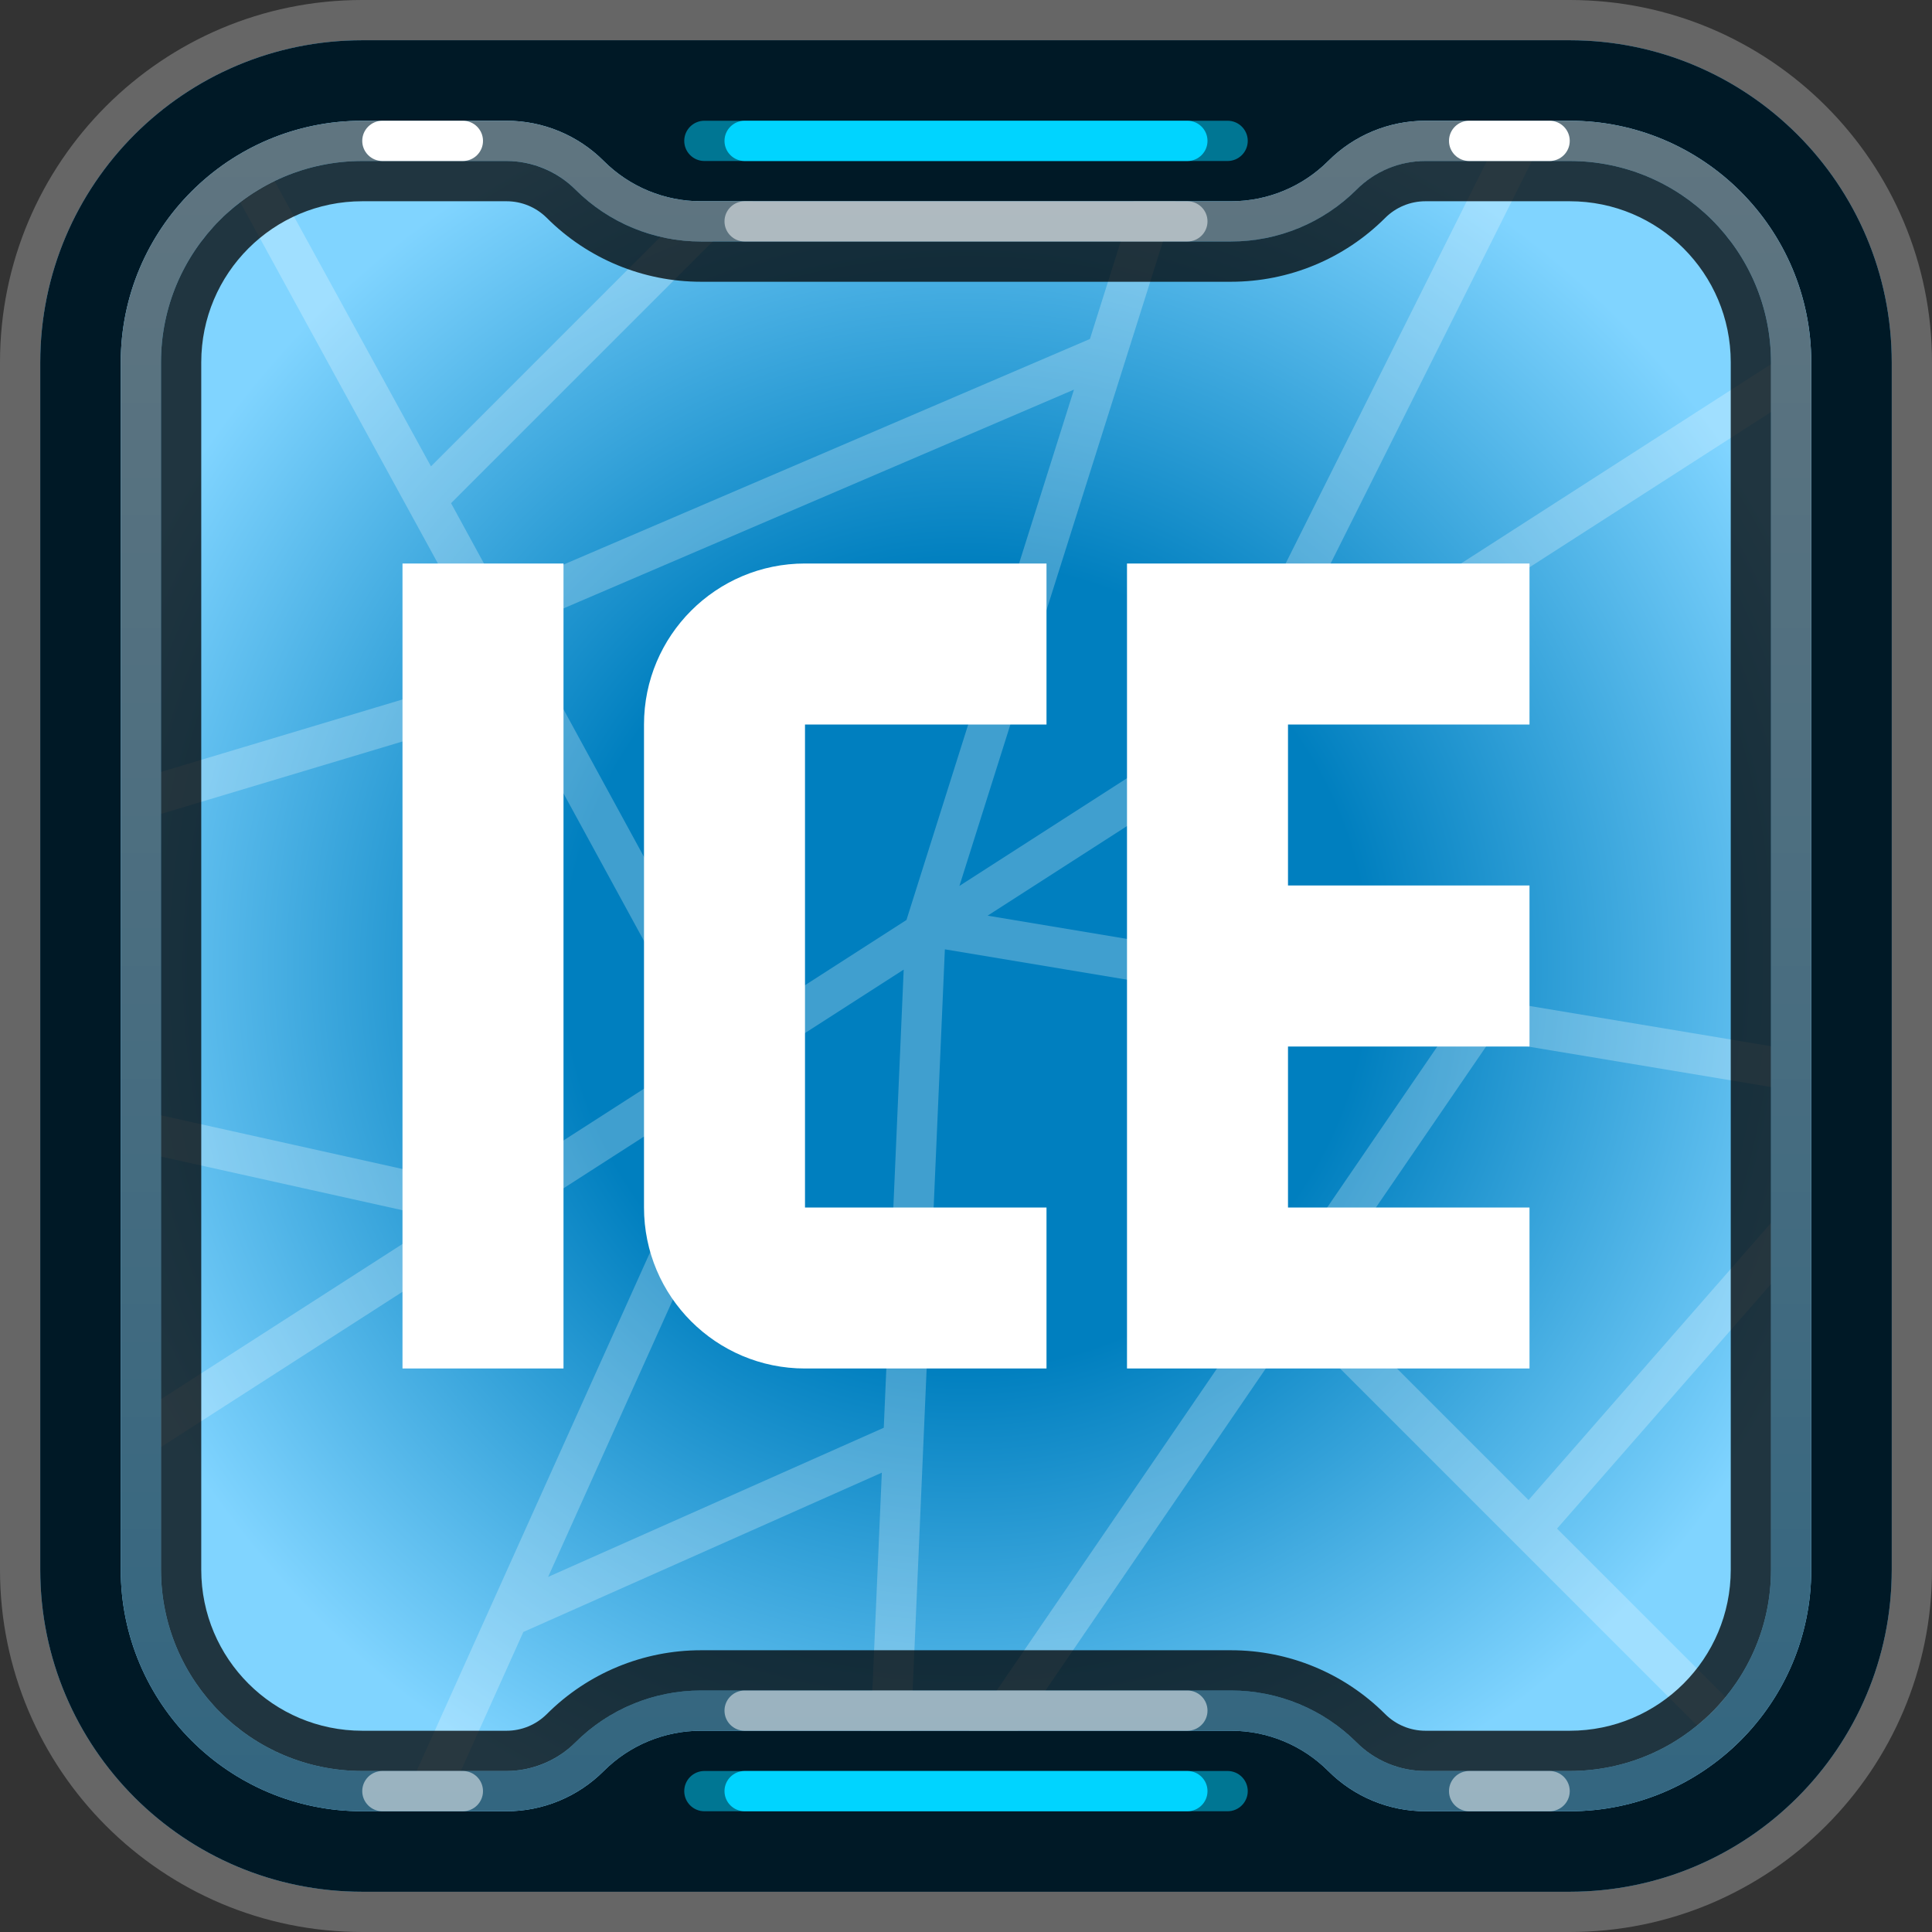 <svg width="96" height="96" viewBox="0 0 96 96" fill="none" xmlns="http://www.w3.org/2000/svg">
<rect x="0" y="0" width="96" height="96" fill="#333333" stroke="none"/>
<g id="ICE">
<path id="Rectangle 3174" d="M2 18C2 9.163 9.163 2 18 2H78C86.837 2 94 9.163 94 18V78C94 86.837 86.837 94 78 94H18C9.163 94 2 86.837 2 78V18Z" fill="url(#paint0_radial_26599_95644)"/>
<path id="Subtract" fill-rule="evenodd" clip-rule="evenodd" d="M8 71.903L36.066 53.861L20.703 88H22.896L26.005 81.092L43.817 73.176L43.173 88H45.175L46.95 47.172L71.88 51.327L46.788 88H49.212L64.395 65.809L86.585 88H88L88 86.586L77.368 75.955L88 63.804V60.767L75.951 74.537L65.544 64.13L74.055 51.69L88 54.014V51.986L49.074 45.499L88 20.474V18.097L63.05 34.136L76.118 8H73.882L59.754 36.255L47.673 44.021L59.048 8H56.951L54.158 16.844L24.821 29.417L22.412 25.002L39.414 8H36.586L21.414 23.172L13.096 8H10.815L24.688 33.35L8 38.356V40.444L25.666 35.144L34.965 52.191L24.197 59.113L24.217 59.024L8 55.42V57.469L21.937 60.566L8 69.525V71.903ZM45.042 45.713L36.651 51.107L25.783 31.181L53.364 19.361L45.042 45.713ZM39.152 51.877L44.904 48.179L43.914 70.944L27.236 78.356L39.152 51.877Z" fill="white" fill-opacity="0.25"/>
<path id="Rectangle 3150 (Stroke)" fill-rule="evenodd" clip-rule="evenodd" d="M18 0H78C87.941 0 96 8.059 96 18V78C96 87.941 87.941 96 78 96H18C8.059 96 0 87.941 0 78V18C0 8.059 8.059 0 18 0ZM18 2C9.163 2 2 9.163 2 18V78C2 86.837 9.163 94 18 94H78C86.837 94 94 86.837 94 78V18C94 9.163 86.837 2 78 2H18Z" fill="white" fill-opacity="0.25"/>
<path id="Union" fill-rule="evenodd" clip-rule="evenodd" d="M24 6L18 6C11.373 6 6 11.373 6 18V78C6 84.627 11.373 90 18 90H24H25.172C26.983 90 28.719 89.281 30 88C31.281 86.719 33.017 86 34.828 86H61.172C62.983 86 64.719 86.719 66 88C67.281 89.281 69.017 90 70.828 90H72H78C84.627 90 90 84.627 90 78V18C90 11.373 84.627 6 78 6L72 6L70.828 6C70.828 6 70.827 6 70.826 6C69.016 6.001 67.28 6.72 66 8C64.719 9.281 62.983 10 61.172 10L34.828 10C33.017 10 31.281 9.281 30 8C28.719 6.719 26.983 6 25.172 6H24ZM18 2C9.163 2 2 9.163 2 18V78C2 86.837 9.163 94 18 94H78C86.837 94 94 86.837 94 78V18C94 9.163 86.837 2 78 2H18Z" fill="#001926"/>
<path id="Union_2" fill-rule="evenodd" clip-rule="evenodd" d="M34.828 10C33.018 10 31.281 9.28 30 8C28.719 6.72 26.982 6 25.172 6H18C11.373 6 6 11.373 6 18V78C6 84.627 11.373 90 18 90H25.172C25.959 90 26.73 89.864 27.457 89.606C28.404 89.269 29.275 88.724 30 88C31.281 86.72 33.018 86 34.828 86H61.172C62.982 86 64.719 86.72 66 88C67.281 89.28 69.018 90 70.828 90H78C84.627 90 90 84.627 90 78V18C90 11.373 84.627 6 78 6H70.826C69.016 6.001 67.279 6.72 66 8C65.053 8.947 63.855 9.587 62.565 9.856C62.109 9.951 61.643 10 61.172 10H34.828ZM8 18C8 12.477 12.477 8 18 8H25.172C26.453 8 27.68 8.509 28.586 9.414C30.242 11.07 32.486 12 34.828 12H61.172C63.514 12 65.758 11.07 67.414 9.414C68.01 8.818 68.748 8.395 69.547 8.174C69.961 8.06 70.393 8 70.828 8H78C83.523 8 88 12.477 88 18V78C88 83.522 83.523 88 78 88H70.828C69.547 88 68.32 87.491 67.414 86.586C65.758 84.93 63.514 84 61.172 84H34.828C32.486 84 30.242 84.93 28.586 86.586C27.68 87.491 26.453 88 25.172 88H18C12.477 88 8 83.522 8 78V18Z" fill="url(#paint1_linear_26599_95644)"/>
<path id="Union_3" opacity="0.75" fill-rule="evenodd" clip-rule="evenodd" d="M8 18V78C8 83.522 12.478 88 18 88H25.172C26.443 88 27.686 87.485 28.587 86.585C30.242 84.93 32.487 84 34.828 84H61.172C63.513 84 65.757 84.93 67.413 86.585C68.32 87.491 69.547 88 70.828 88H78C83.522 88 88 83.522 88 78V18C88 12.478 83.522 8 78 8H70.828C69.547 8 68.32 8.509 67.413 9.415C65.757 11.07 63.513 12 61.172 12H34.828C32.487 12 30.242 11.07 28.587 9.415C27.686 8.515 26.443 8 25.172 8H18C12.478 8 8 12.478 8 18ZM86 18C86 13.582 82.419 10 78 10H70.828C70.078 10 69.359 10.298 68.828 10.829C66.796 12.86 64.044 14 61.172 14H34.828C31.956 14 29.204 12.86 27.172 10.829C26.64 10.298 25.922 10 25.172 10H18C13.581 10 10 13.582 10 18V78C10 82.418 13.581 86 18 86H25.172C25.922 86 26.64 85.702 27.172 85.171C29.204 83.14 31.956 82 34.828 82H61.172C64.044 82 66.796 83.14 68.828 85.171C69.359 85.702 70.078 86 70.828 86H78C82.419 86 86 82.418 86 78V18Z" fill="black"/>
<path id="Rectangle 3178" opacity="0.5" d="M36 11C36 10.448 36.448 10 37 10H59C59.552 10 60 10.448 60 11C60 11.552 59.552 12 59 12H37C36.448 12 36 11.552 36 11Z" fill="white"/>
<path id="Rectangle 3179" opacity="0.5" d="M36 85C36 84.448 36.448 84 37 84H59C59.552 84 60 84.448 60 85C60 85.552 59.552 86 59 86H37C36.448 86 36 85.552 36 85Z" fill="white"/>
<path id="Rectangle 3180" d="M18 7C18 6.448 18.448 6 19 6H23C23.552 6 24 6.448 24 7C24 7.552 23.552 8 23 8H19C18.448 8 18 7.552 18 7Z" fill="white"/>
<path id="Rectangle 3181" opacity="0.5" d="M18 89C18 88.448 18.448 88 19 88H23C23.552 88 24 88.448 24 89C24 89.552 23.552 90 23 90H19C18.448 90 18 89.552 18 89Z" fill="white"/>
<path id="Rectangle 3182" d="M72 7C72 6.448 72.448 6 73 6H77C77.552 6 78 6.448 78 7C78 7.552 77.552 8 77 8H73C72.448 8 72 7.552 72 7Z" fill="white"/>
<path id="Rectangle 3183" opacity="0.5" d="M72 89C72 88.448 72.448 88 73 88H77C77.552 88 78 88.448 78 89C78 89.552 77.552 90 77 90H73C72.448 90 72 89.552 72 89Z" fill="white"/>
<path id="Rectangle 3266" opacity="0.5" d="M34 7C34 6.448 34.448 6 35 6H61C61.552 6 62 6.448 62 7C62 7.552 61.552 8 61 8H35C34.448 8 34 7.552 34 7Z" fill="#00D4FF"/>
<path id="Rectangle 3268" d="M36 7C36 6.448 36.448 6 37 6H59C59.552 6 60 6.448 60 7C60 7.552 59.552 8 59 8H37C36.448 8 36 7.552 36 7Z" fill="#00D4FF"/>
<path id="Rectangle 3267" opacity="0.5" d="M34 89C34 88.448 34.448 88 35 88H61C61.552 88 62 88.448 62 89C62 89.552 61.552 90 61 90H35C34.448 90 34 89.552 34 89Z" fill="#00D4FF"/>
<path id="Rectangle 3269" d="M36 89C36 88.448 36.448 88 37 88H59C59.552 88 60 88.448 60 89C60 89.552 59.552 90 59 90H37C36.448 90 36 89.552 36 89Z" fill="#00D4FF"/>
<path id="Union_4" fill-rule="evenodd" clip-rule="evenodd" d="M28 28H20V68H28V28ZM40 28H52V36H44H40V60H44H52V68H40C35.582 68 32 64.418 32 60V36C32 31.582 35.582 28 40 28ZM56 68V28H76V36H64V44H76V52H64V60H76V68H56Z" fill="white"/>
</g>
<defs>
<radialGradient id="paint0_radial_26599_95644" cx="0" cy="0" r="1" gradientUnits="userSpaceOnUse" gradientTransform="translate(48 48) rotate(-90) scale(46)">
<stop offset="0.436" stop-color="#007FBF"/>
<stop offset="1" stop-color="#80D4FF"/>
</radialGradient>
<linearGradient id="paint1_linear_26599_95644" x1="48" y1="6" x2="48" y2="90" gradientUnits="userSpaceOnUse">
<stop stop-color="#607580"/>
<stop offset="1" stop-color="#336680"/>
</linearGradient>
</defs>
</svg>
